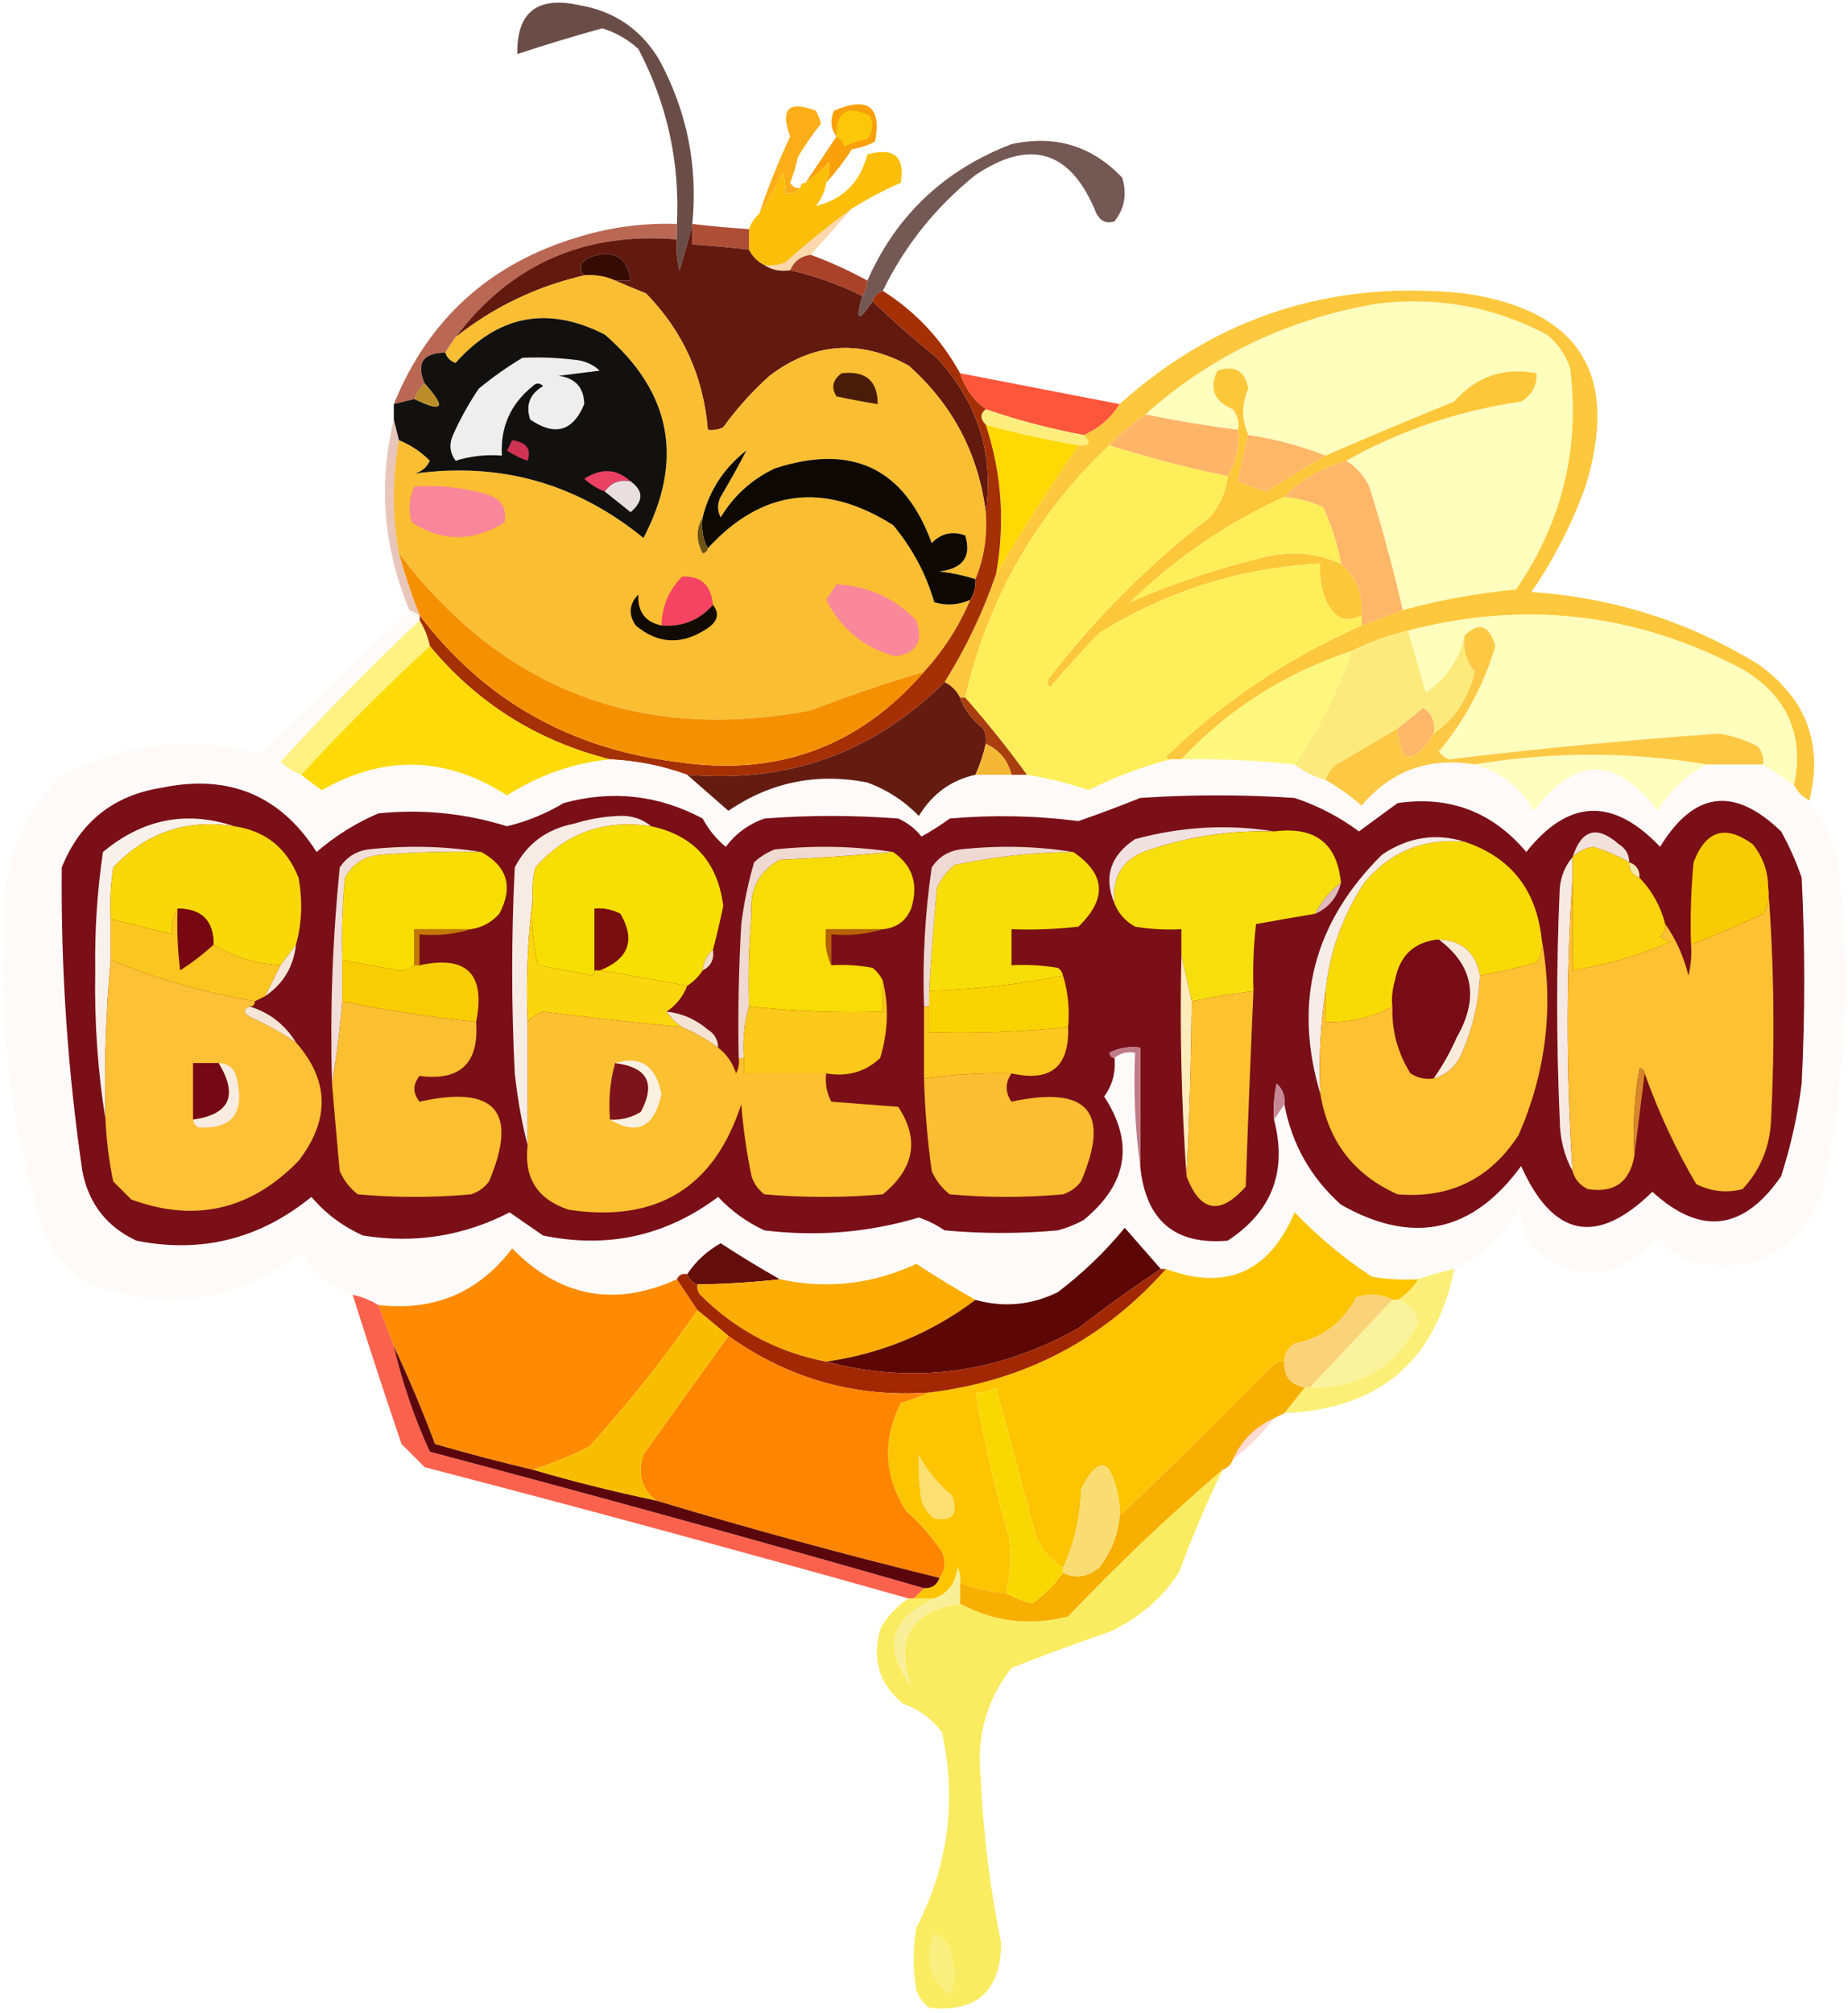 <svg width="359" height="391" viewBox="0 0 359 391" fill="none" xmlns="http://www.w3.org/2000/svg">
<path opacity="0.728" fill-rule="evenodd" clip-rule="evenodd" d="M134.5 43.5C133.806 46.421 132.973 49.421 132 52.5C131.505 50.527 131.338 48.527 131.5 46.5C131.5 45.5 131.5 44.5 131.5 43.5C132.091 31.456 129.591 20.123 124 9.5C121.976 7.654 119.643 6.321 117 5.5C111.442 7.032 105.942 8.699 100.5 10.5C100.35 2.385 104.35 -0.782 112.5 1C119.272 2.136 124.438 5.636 128 11.5C133.43 21.483 135.597 32.149 134.5 43.5Z" fill="#340B03"/>
<path opacity="0.68" fill-rule="evenodd" clip-rule="evenodd" d="M171.5 56.5C170.5 56.833 169.833 57.5 169.5 58.5C166.78 62.691 166.113 62.358 167.5 57.5C168.11 56.609 168.443 55.609 168.5 54.5C174.093 41.844 183.427 33.01 196.5 28C204.933 26.146 212.1 28.312 218 34.5C218.978 37.669 218.478 40.503 216.5 43C215.004 43.507 213.837 43.007 213 41.5C208.101 29.285 200.268 26.785 189.5 34C181.766 40.221 175.766 47.721 171.5 56.5Z" fill="#340B03"/>
<path fill-rule="evenodd" clip-rule="evenodd" d="M160.5 35.5C161.028 34.153 161.195 32.819 161 31.5C159.629 33.041 158.129 34.375 156.5 35.5C158.474 32.518 160.474 29.518 162.5 26.5C161.387 25.054 161.22 23.387 162 21.5C168.606 18.682 171.273 20.682 170 27.5C168.601 28.227 167.101 28.727 165.5 29C163.97 31.352 162.303 33.519 160.5 35.5Z" fill="#FAA00B"/>
<path fill-rule="evenodd" clip-rule="evenodd" d="M162.5 26.5C162.385 21.672 164.552 20.339 169 22.5C169.72 24.112 169.554 25.612 168.5 27C166.899 27.273 165.399 27.773 164 28.5C163.722 27.584 163.222 26.918 162.5 26.5Z" fill="#FBC809"/>
<path opacity="0.941" fill-rule="evenodd" clip-rule="evenodd" d="M155.5 36.5C154.791 37.404 153.791 37.737 152.5 37.5C152.657 36.127 152.49 34.793 152 33.5C150.74 36.359 149.24 39.026 147.5 41.5C149.204 36.419 151.204 31.419 153.5 26.5C151.5 21.166 153.167 19.5 158.5 21.5C158.931 22.293 159.265 23.127 159.5 24C157.858 26.07 156.358 28.237 155 30.5C154.654 32.218 154.154 33.885 153.5 35.5C153.957 36.298 154.624 36.631 155.5 36.5Z" fill="#FBA90B"/>
<path fill-rule="evenodd" clip-rule="evenodd" d="M165.5 40.5C161.06 43.763 156.727 47.263 152.5 51C151.207 51.49 149.873 51.657 148.5 51.5C147.167 50.833 146.167 49.833 145.5 48.5C145.5 47.167 145.5 45.833 145.5 44.5C145.932 43.29 146.599 42.29 147.5 41.5C149.24 39.026 150.74 36.359 152 33.5C152.49 34.793 152.657 36.127 152.5 37.5C153.791 37.737 154.791 37.404 155.5 36.5C155.5 35.833 155.833 35.5 156.5 35.5C158.129 34.375 159.629 33.041 161 31.5C161.195 32.819 161.028 34.153 160.5 35.5C160.249 37.17 159.582 38.67 158.5 40C163.745 38.756 167.078 35.423 168.5 30C173.662 28.576 175.829 30.41 175 35.5C171.692 36.946 168.526 38.613 165.5 40.5Z" fill="#FBBF0A"/>
<path opacity="0.678" fill-rule="evenodd" clip-rule="evenodd" d="M131.5 43.5C131.5 44.5 131.5 45.5 131.5 46.5C113.51 45.003 99.177 51.336 88.5 65.5C87.833 66.5 87.167 67.5 86.5 68.5C82.142 68.556 80.809 70.556 82.5 74.5C81.599 75.29 80.932 76.29 80.5 77.5C79.167 77.833 77.833 78.167 76.5 78.5C83.238 61.932 95.238 51.099 112.5 46C118.697 44.114 125.03 43.28 131.5 43.5Z" fill="#9A2104"/>
<path opacity="0.794" fill-rule="evenodd" clip-rule="evenodd" d="M134.5 43.5C138.154 43.942 141.821 44.276 145.5 44.5C145.5 45.833 145.5 47.167 145.5 48.5C141.846 48.058 138.179 47.724 134.5 47.5C134.5 46.167 134.5 44.833 134.5 43.5Z" fill="#9A2104"/>
<path opacity="0.337" fill-rule="evenodd" clip-rule="evenodd" d="M165.5 40.5C162.833 43.5 160.167 46.5 157.5 49.5C155.596 49.738 154.262 50.738 153.5 52.5C151.585 52.784 149.919 52.451 148.5 51.5C149.873 51.657 151.207 51.49 152.5 51C156.727 47.263 161.06 43.763 165.5 40.5Z" fill="#F78C0A"/>
<path fill-rule="evenodd" clip-rule="evenodd" d="M134.5 43.5C134.5 44.833 134.5 46.167 134.5 47.5C138.179 47.724 141.846 48.058 145.5 48.5C146.167 49.833 147.167 50.833 148.5 51.5C149.919 52.451 151.585 52.784 153.5 52.5C158.371 53.602 163.038 55.269 167.5 57.5C166.113 62.358 166.78 62.691 169.5 58.5C173.473 62.301 177.64 65.968 182 69.5C189.955 78.19 193.122 88.19 191.5 99.5C190.058 88.116 185.058 78.616 176.5 71C167.047 65.866 158.047 66.532 149.5 73C146.13 76.035 143.13 79.368 140.5 83C139.552 83.483 138.552 83.649 137.5 83.5C136.672 73.165 132.672 64.332 125.5 57C123.389 56.155 121.389 55.322 119.5 54.5C120.5 54.5 121.5 54.5 122.5 54.5C121.826 49.849 119.159 48.349 114.5 50C112.627 50.953 112.294 52.12 113.5 53.5C104.244 55.628 95.911 59.628 88.5 65.5C99.177 51.336 113.51 45.003 131.5 46.5C131.338 48.527 131.505 50.527 132 52.5C132.973 49.421 133.806 46.421 134.5 43.5Z" fill="#621A0F"/>
<path fill-rule="evenodd" clip-rule="evenodd" d="M119.5 54.5C117.621 53.659 115.621 53.325 113.5 53.5C112.294 52.12 112.627 50.953 114.5 50C119.159 48.349 121.826 49.849 122.5 54.5C121.5 54.5 120.5 54.5 119.5 54.5Z" fill="#360B03"/>
<path opacity="0.851" fill-rule="evenodd" clip-rule="evenodd" d="M157.5 49.5C161.29 50.895 164.957 52.562 168.5 54.5C168.443 55.609 168.11 56.609 167.5 57.5C163.038 55.269 158.371 53.602 153.5 52.5C154.262 50.738 155.596 49.738 157.5 49.5Z" fill="#9A2104"/>
<path fill-rule="evenodd" clip-rule="evenodd" d="M113.5 53.5C115.621 53.325 117.621 53.659 119.5 54.5C121.389 55.322 123.389 56.155 125.5 57C132.672 64.332 136.672 73.165 137.5 83.5C138.552 83.649 139.552 83.483 140.5 83C143.13 79.368 146.13 76.035 149.5 73C158.047 66.532 167.047 65.866 176.5 71C185.058 78.616 190.058 88.116 191.5 99.5C191.844 104.122 191.177 108.455 189.5 112.5C187.254 111.79 184.92 111.29 182.5 111C187.085 110.451 188.752 108.118 187.5 104C184.975 103.104 182.808 103.604 181 105.5C175.672 90.929 165.506 86.096 150.5 91C146.052 93.114 142.552 96.281 140 100.5C139.333 99.167 139.333 97.833 140 96.5C141.854 93.387 143.52 90.387 145 87.5C140.636 90.912 137.802 95.245 136.5 100.5C135.203 102.693 135.203 105.027 136.5 107.5C137.107 107.376 137.44 107.043 137.5 106.5C148.058 95.013 160.058 93.513 173.5 102C177.241 106.486 179.908 111.486 181.5 117C183.929 117.703 186.262 117.537 188.5 116.5C186.281 121.709 183.281 126.376 179.5 130.5C172.09 132.692 164.757 135.192 157.5 138C124.373 144.243 97.707 134.076 77.5 107.5C76.167 100.167 76.167 92.833 77.5 85.5C79.754 86.415 81.754 87.748 83.5 89.5C82.91 90.799 81.91 91.632 80.5 92C97.14 89.702 111.973 93.869 125 104.5C132.926 89.354 130.426 76.188 117.5 65C106.442 59.347 96.775 61.18 88.5 70.5C87.478 70.145 86.811 69.478 86.5 68.5C87.167 67.5 87.833 66.5 88.5 65.5C95.911 59.628 104.244 55.628 113.5 53.5Z" fill="#FABE33"/>
<path fill-rule="evenodd" clip-rule="evenodd" d="M77.5 85.5C77.167 84.167 76.833 82.833 76.5 81.5C76.5 80.5 76.5 79.5 76.5 78.5C77.833 78.167 79.167 77.833 80.5 77.5C86.086 80.241 86.753 79.241 82.5 74.5C80.809 70.556 82.142 68.556 86.5 68.5C86.811 69.478 87.478 70.145 88.5 70.5C96.775 61.18 106.442 59.347 117.5 65C130.426 76.188 132.926 89.354 125 104.5C111.973 93.869 97.14 89.702 80.5 92C81.91 91.632 82.91 90.799 83.5 89.5C81.754 87.748 79.754 86.415 77.5 85.5Z" fill="#12110F"/>
<path opacity="0.998" fill-rule="evenodd" clip-rule="evenodd" d="M351.5 155.5C350.167 154.833 349.167 153.833 348.5 152.5C350.524 142.707 347.19 135.207 338.5 130C317.834 119.068 296.167 116.568 273.5 122.5C269.605 123.462 265.939 124.796 262.5 126.5C249.662 130.744 238.662 137.744 229.5 147.5C228.833 147.5 228.167 147.5 227.5 147.5C227.062 147.565 226.728 147.399 226.5 147C237.644 136.259 250.31 127.759 264.5 121.5C267.167 120.5 269.833 119.5 272.5 118.5C279.701 116.527 287.034 115.194 294.5 114.5C303.443 101.504 306.943 87.17 305 71.5C304.117 68.898 302.617 66.731 300.5 65C290.149 59.568 279.149 57.568 267.5 59C250.327 61.922 235.327 69.089 222.5 80.5C219.94 82.273 217.607 84.273 215.5 86.5C201.292 99.901 191.958 116.235 187.5 135.5C187.167 135.5 186.833 135.5 186.5 135.5C185.833 134.167 184.833 133.167 183.5 132.5C187.656 125.856 190.989 118.856 193.5 111.5C198.581 103.005 203.914 94.672 209.5 86.5C211.698 86.591 212.031 85.925 210.5 84.5C213.427 83.243 215.761 81.243 217.5 78.5C236.452 61.462 258.785 54.296 284.5 57C306.877 60.237 314.71 72.737 308 94.5C305.376 101.788 301.876 108.622 297.5 115C313.351 116.062 328.018 120.729 341.5 129C350.879 135.646 354.212 144.479 351.5 155.5Z" fill="#FDC83D"/>
<path opacity="0.6" fill-rule="evenodd" clip-rule="evenodd" d="M272.5 118.5C270.649 110.431 268.482 102.431 266 94.5C264.941 92.341 263.441 90.674 261.5 89.5C272.041 83.597 283.374 79.764 295.5 78C297.607 76.736 298.607 74.903 298.5 72.5C292.077 71.298 286.743 73.131 282.5 78C274.102 81.409 265.769 84.909 257.5 88.5C252.765 86.644 247.765 85.31 242.5 84.5C241.174 81.519 241.174 78.519 242.5 75.5C241.857 72.025 239.857 70.859 236.5 72C234.83 75.451 235.83 77.951 239.5 79.5C240.429 80.689 240.762 82.022 240.5 83.5C234.461 82.716 228.461 81.716 222.5 80.5C235.327 69.089 250.327 61.922 267.5 59C279.149 57.568 290.149 59.568 300.5 65C302.617 66.731 304.117 68.898 305 71.5C306.943 87.17 303.443 101.504 294.5 114.5C287.034 115.194 279.701 116.527 272.5 118.5Z" fill="#FEFD92"/>
<path fill-rule="evenodd" clip-rule="evenodd" d="M101.5 69.5C105.182 69.335 108.848 69.501 112.5 70C114.044 70.29 115.377 70.956 116.5 72C113.833 72.333 111.167 72.667 108.5 73C111.761 73.426 113.428 75.259 113.5 78.5C111.307 83.787 107.807 84.787 103 81.5C102.08 78.692 102.913 76.525 105.5 75C104.833 74.333 104.167 74.333 103.5 75C99.178 78.477 97.178 82.977 97.5 88.5C94.421 88.26 91.421 88.593 88.5 89.5C87.369 87.926 87.203 86.259 88 84.5C89.399 81.371 91.065 78.371 93 75.5C95.736 73.248 98.569 71.248 101.5 69.5Z" fill="#EEEEEE"/>
<path opacity="0.896" fill-rule="evenodd" clip-rule="evenodd" d="M186.5 72.5C196.833 74.5 207.167 76.5 217.5 78.5C215.761 81.243 213.427 83.243 210.5 84.5C204.028 83.299 197.695 81.632 191.5 79.5C189.123 77.772 187.456 75.439 186.5 72.5Z" fill="#FE4325"/>
<path fill-rule="evenodd" clip-rule="evenodd" d="M163.5 72.5C168.186 71.984 170.519 73.984 170.5 78.5C167.834 78.067 165.168 77.567 162.5 77C161.419 75.289 161.752 73.789 163.5 72.5Z" fill="#471D0A"/>
<path fill-rule="evenodd" clip-rule="evenodd" d="M82.5 74.5C86.753 79.241 86.086 80.241 80.5 77.5C80.932 76.29 81.599 75.29 82.5 74.5Z" fill="#BB8D28"/>
<path fill-rule="evenodd" clip-rule="evenodd" d="M191.5 79.5C197.695 81.632 204.028 83.299 210.5 84.5C212.031 85.925 211.698 86.591 209.5 86.5C203.427 85.482 197.427 84.148 191.5 82.5C190.375 81.348 190.375 80.348 191.5 79.5Z" fill="#FEEE7D"/>
<path fill-rule="evenodd" clip-rule="evenodd" d="M222.5 80.5C228.461 81.716 234.461 82.716 240.5 83.5C240.785 86.829 240.118 89.829 238.5 92.5C230.728 90.909 223.061 88.909 215.5 86.5C217.607 84.273 219.94 82.273 222.5 80.5Z" fill="#FEB568"/>
<path fill-rule="evenodd" clip-rule="evenodd" d="M191.5 82.5C197.427 84.148 203.427 85.482 209.5 86.5C203.914 94.672 198.581 103.005 193.5 111.5C195.28 101.64 194.613 91.973 191.5 82.5Z" fill="#FED904"/>
<path fill-rule="evenodd" clip-rule="evenodd" d="M99.5 85.5C102.262 85.886 103.262 87.219 102.5 89.5C101.069 89.023 99.736 88.357 98.5 87.5C98.863 86.817 99.196 86.15 99.5 85.5Z" fill="#CF3354"/>
<path fill-rule="evenodd" clip-rule="evenodd" d="M189.5 112.5C189.567 113.959 189.234 115.292 188.5 116.5C186.262 117.537 183.929 117.703 181.5 117C179.908 111.486 177.241 106.486 173.5 102C160.058 93.513 148.058 95.013 137.5 106.5C136.539 104.735 136.205 102.735 136.5 100.5C137.802 95.245 140.636 90.912 145 87.5C143.52 90.387 141.854 93.387 140 96.5C139.333 97.833 139.333 99.167 140 100.5C142.552 96.281 146.052 93.114 150.5 91C165.506 86.096 175.672 90.929 181 105.5C182.808 103.604 184.975 103.104 187.5 104C188.752 108.118 187.085 110.451 182.5 111C184.92 111.29 187.254 111.79 189.5 112.5Z" fill="#0D0801"/>
<path fill-rule="evenodd" clip-rule="evenodd" d="M261.5 89.5C263.441 90.674 264.941 92.341 266 94.5C268.482 102.431 270.649 110.431 272.5 118.5C269.833 119.5 267.167 120.5 264.5 121.5C264.5 120.833 264.5 120.167 264.5 119.5C264.794 115.433 263.46 112.1 260.5 109.5C259.84 105.687 258.674 102.021 257 98.5C254.618 97.446 252.118 96.779 249.5 96.5C252.771 93.188 256.771 90.855 261.5 89.5Z" fill="#FEB668"/>
<path fill-rule="evenodd" clip-rule="evenodd" d="M122.5 93.5C120.302 93.12 118.635 93.787 117.5 95.5C116.027 94.928 114.693 94.095 113.5 93C116.813 90.859 119.813 91.026 122.5 93.5Z" fill="#E94164"/>
<path fill-rule="evenodd" clip-rule="evenodd" d="M122.5 93.5C125.038 95.322 125.038 97.322 122.5 99.5C120.79 98.113 119.123 96.779 117.5 95.5C118.635 93.787 120.302 93.12 122.5 93.5Z" fill="#E9DFE1"/>
<path fill-rule="evenodd" clip-rule="evenodd" d="M80.5 94.5C85.268 94.191 89.934 94.691 94.5 96C97.394 96.869 98.561 98.702 98 101.5C91.887 105.276 85.887 105.276 80 101.5C79.297 99.071 79.463 96.738 80.5 94.5Z" fill="#F9869A"/>
<path fill-rule="evenodd" clip-rule="evenodd" d="M242.5 84.5C241.756 87.36 241.089 90.36 240.5 93.5C242.341 94.23 244.175 94.897 246 95.5C249.814 93.016 253.647 90.682 257.5 88.5C265.769 84.909 274.102 81.409 282.5 78C286.743 73.131 292.077 71.298 298.5 72.5C298.607 74.903 297.607 76.736 295.5 78C283.374 79.764 272.041 83.597 261.5 89.5C256.771 90.855 252.771 93.188 249.5 96.5C238.389 101.567 228.389 108.4 219.5 117C228.112 113.213 237.112 110.213 246.5 108C251.39 107.034 256.057 107.534 260.5 109.5C263.46 112.1 264.794 115.433 264.5 119.5C261.788 120.987 259.621 120.321 258 117.5C256.748 114.986 256.248 112.32 256.5 109.5C241.049 110.26 226.716 114.76 213.5 123C210.216 126.405 207.05 129.905 204 133.5C203.333 132.833 203.333 132.167 204 131.5C213 119.833 223.333 109.5 235 100.5C236.993 98.182 238.159 95.516 238.5 92.5C240.118 89.829 240.785 86.829 240.5 83.5C240.762 82.022 240.429 80.689 239.5 79.5C235.83 77.951 234.83 75.451 236.5 72C239.857 70.859 241.857 72.025 242.5 75.5C241.174 78.519 241.174 81.519 242.5 84.5Z" fill="#FDC73A"/>
<path fill-rule="evenodd" clip-rule="evenodd" d="M242.5 84.5C247.765 85.31 252.765 86.644 257.5 88.5C253.647 90.682 249.814 93.016 246 95.5C244.175 94.897 242.341 94.23 240.5 93.5C241.089 90.36 241.756 87.36 242.5 84.5Z" fill="#FEB667"/>
<path fill-rule="evenodd" clip-rule="evenodd" d="M249.5 96.5C252.118 96.779 254.618 97.446 257 98.5C258.674 102.021 259.84 105.687 260.5 109.5C256.057 107.534 251.39 107.034 246.5 108C237.112 110.213 228.112 113.213 219.5 117C228.389 108.4 238.389 101.567 249.5 96.5Z" fill="#FEEE5A"/>
<path fill-rule="evenodd" clip-rule="evenodd" d="M171.5 56.5C177.854 60.522 182.854 65.855 186.5 72.5C187.456 75.439 189.123 77.772 191.5 79.5C190.375 80.348 190.375 81.348 191.5 82.5C194.613 91.973 195.28 101.64 193.5 111.5C190.989 118.856 187.656 125.856 183.5 132.5C169.773 146.191 153.106 152.191 133.5 150.5C128.68 148.751 123.68 147.751 118.5 147.5C104.37 143.943 92.703 136.61 83.5 125.5C83.108 123.716 82.441 122.05 81.5 120.5C81.5 120.167 81.5 119.833 81.5 119.5C93.977 135.917 110.644 145.417 131.5 148C150.865 150.938 166.865 145.105 179.5 130.5C183.281 126.376 186.281 121.709 188.5 116.5C189.234 115.292 189.567 113.959 189.5 112.5C191.177 108.455 191.844 104.122 191.5 99.5C193.122 88.19 189.955 78.19 182 69.5C177.64 65.968 173.473 62.301 169.5 58.5C169.833 57.5 170.5 56.833 171.5 56.5Z" fill="#A53005"/>
<path fill-rule="evenodd" clip-rule="evenodd" d="M136.5 100.5C136.205 102.735 136.539 104.735 137.5 106.5C137.44 107.043 137.107 107.376 136.5 107.5C135.203 105.027 135.203 102.693 136.5 100.5Z" fill="#6E5211"/>
<path opacity="0.276" fill-rule="evenodd" clip-rule="evenodd" d="M76.5 81.5C76.833 82.833 77.167 84.167 77.5 85.5C76.167 92.833 76.167 100.167 77.5 107.5C78.636 111.574 79.969 115.574 81.5 119.5C80.833 119.167 80.167 118.833 79.5 118.5C74.466 106.343 73.466 94.01 76.5 81.5Z" fill="#AA3506"/>
<path fill-rule="evenodd" clip-rule="evenodd" d="M77.5 107.5C97.707 134.076 124.373 144.243 157.5 138C164.757 135.192 172.09 132.692 179.5 130.5C166.865 145.105 150.865 150.938 131.5 148C110.644 145.417 93.977 135.917 81.5 119.5C79.969 115.574 78.636 111.574 77.5 107.5Z" fill="#F59100"/>
<path fill-rule="evenodd" clip-rule="evenodd" d="M215.5 86.5C223.061 88.909 230.728 90.909 238.5 92.5C238.159 95.516 236.993 98.182 235 100.5C223.333 109.5 213 119.833 204 131.5C203.333 132.167 203.333 132.833 204 133.5C207.05 129.905 210.216 126.405 213.5 123C226.716 114.76 241.049 110.26 256.5 109.5C256.248 112.32 256.748 114.986 258 117.5C259.621 120.321 261.788 120.987 264.5 119.5C264.5 120.167 264.5 120.833 264.5 121.5C250.31 127.759 237.644 136.259 226.5 147C226.728 147.399 227.062 147.565 227.5 147.5C222.055 148.876 216.722 150.876 211.5 153.5C207.565 152.183 203.565 151.183 199.5 150.5C195.74 145.317 191.74 140.317 187.5 135.5C191.958 116.235 201.292 99.901 215.5 86.5Z" fill="#FEEF5A"/>
<path fill-rule="evenodd" clip-rule="evenodd" d="M138.5 117.5C135.865 120.481 132.532 121.814 128.5 121.5C128.591 117.818 129.924 114.651 132.5 112C136.144 111.802 138.144 113.635 138.5 117.5Z" fill="#F44462"/>
<path fill-rule="evenodd" clip-rule="evenodd" d="M128.5 121.5C132.532 121.814 135.865 120.481 138.5 117.5C139.799 119.153 139.466 120.653 137.5 122C132.565 125.345 127.899 125.179 123.5 121.5C122.046 119.333 122.212 117.333 124 115.5C123.851 118.84 125.351 120.84 128.5 121.5Z" fill="#120B03"/>
<path fill-rule="evenodd" clip-rule="evenodd" d="M162.5 113.5C168.615 113.813 173.782 116.146 178 120.5C179.416 124.508 178.082 126.841 174 127.5C167.874 125.878 163.374 122.211 160.5 116.5C161.193 115.482 161.859 114.482 162.5 113.5Z" fill="#F9889A"/>
<path opacity="0.963" fill-rule="evenodd" clip-rule="evenodd" d="M79.5 118.5C80.166 118.833 80.833 119.167 81.5 119.5C81.5 119.833 81.5 120.167 81.5 120.5C72.172 129.302 63.172 138.469 54.5 148C55.693 149.095 57.026 149.928 58.5 150.5C59.765 151.479 61.098 152.479 62.5 153.5C74.69 146.577 86.69 146.911 98.5 154.5C104.75 150.53 111.416 148.197 118.5 147.5C123.68 147.751 128.68 148.751 133.5 150.5C136.122 152.782 138.788 155.115 141.5 157.5C149.682 151.915 158.682 150.081 168.5 152C172.345 153.42 175.678 155.587 178.5 158.5C181.118 154.191 184.785 151.524 189.5 150.5C191.833 150.5 194.167 150.5 196.5 150.5C197.5 150.5 198.5 150.5 199.5 150.5C203.565 151.183 207.565 152.183 211.5 153.5C216.722 150.876 222.055 148.876 227.5 147.5C228.167 147.5 228.833 147.5 229.5 147.5C236.862 147.365 244.196 147.698 251.5 148.5C253.25 149.87 255.25 150.87 257.5 151.5C259.98 152.912 262.313 154.578 264.5 156.5C270.261 149.689 277.594 147.023 286.5 148.5C291.483 149.922 295.317 152.922 298 157.5C305.955 146.847 313.955 146.847 322 157.5C324.406 153.592 327.572 150.592 331.5 148.5C335.167 148.5 338.833 148.5 342.5 148.5C344.463 149.82 346.463 151.154 348.5 152.5C349.167 153.833 350.167 154.833 351.5 155.5C354.111 159.061 355.944 163.061 357 167.5C359.586 189.019 358.586 210.352 354 231.5C349.326 243.254 340.826 247.754 328.5 245C325.898 244.117 323.731 242.617 322 240.5C313.785 249.054 305.451 249.388 297 241.5C296.178 239.212 295.511 236.878 295 234.5C292.287 240.047 288.12 244.047 282.5 246.5C280.106 247.015 277.772 247.681 275.5 248.5C272.482 248.665 269.482 248.498 266.5 248C261.062 244.398 256.062 240.232 251.5 235.5C246.554 247.141 238.22 250.808 226.5 246.5C226.167 246.5 225.833 246.5 225.5 246.5C223.164 243.824 220.831 241.158 218.5 238.5C214.675 243.158 210.342 247.324 205.5 251C200.331 253.525 194.998 254.025 189.5 252.5C185.631 250.311 181.797 247.978 178 245.5C169.499 249.47 160.666 250.47 151.5 248.5C147.631 246.311 143.797 243.978 140 241.5C137.348 242.985 135.182 244.985 133.5 247.5C132.508 247.328 131.842 247.662 131.5 248.5C119.424 253.96 108.757 251.96 99.5 242.5C93.009 251.073 84.342 254.74 73.5 253.5C71.95 252.559 70.284 251.893 68.5 251.5C64.315 249.991 60.982 247.324 58.5 243.5C45.548 253.025 31.548 254.859 16.5 249C12.35 246.224 9.516 242.391 8 237.5C2.228 218.932 -0.105 199.932 1 180.5C0.155 169.029 3.655 159.196 11.5 151C23.882 144.274 36.882 142.774 50.5 146.5C60.187 137.145 69.854 127.812 79.5 118.5Z" fill="#FDFAF9"/>
<path opacity="0.6" fill-rule="evenodd" clip-rule="evenodd" d="M348.5 152.5C346.463 151.154 344.463 149.82 342.5 148.5C342.67 147.178 342.337 146.011 341.5 145C339.134 143.767 336.634 142.934 334 142.5C316.468 143.727 298.968 145.394 281.5 147.5C280.692 147.192 280.025 146.692 279.5 146C284.588 139.878 288.255 133.045 290.5 125.5C289.261 121.364 287.261 120.698 284.5 123.5C283.545 128 281.045 131.667 277 134.5C275.827 130.469 274.66 126.469 273.5 122.5C296.167 116.568 317.834 119.068 338.5 130C347.19 135.207 350.524 142.707 348.5 152.5Z" fill="#FEFE92"/>
<path fill-rule="evenodd" clip-rule="evenodd" d="M81.5 120.5C82.441 122.05 83.108 123.716 83.5 125.5C74.833 133.5 66.5 141.833 58.5 150.5C57.027 149.928 55.693 149.095 54.5 148C63.172 138.469 72.172 129.302 81.5 120.5Z" fill="#FEF283"/>
<path fill-rule="evenodd" clip-rule="evenodd" d="M83.5 125.5C92.703 136.61 104.37 143.943 118.5 147.5C111.416 148.197 104.75 150.53 98.5 154.5C86.69 146.911 74.69 146.577 62.5 153.5C61.099 152.479 59.765 151.479 58.5 150.5C66.5 141.833 74.833 133.5 83.5 125.5Z" fill="#FEDB08"/>
<path fill-rule="evenodd" clip-rule="evenodd" d="M273.5 122.5C274.66 126.469 275.827 130.469 277 134.5C281.045 131.667 283.545 128 284.5 123.5C284.162 126.157 284.829 128.49 286.5 130.5C285.271 135.672 282.604 139.672 278.5 142.5C278.884 140.335 278.217 138.668 276.5 137.5C274.79 138.887 273.123 140.221 271.5 141.5C267.861 143.655 264.194 145.822 260.5 148C258.937 148.759 257.937 149.926 257.5 151.5C255.25 150.87 253.25 149.87 251.5 148.5C256.219 141.729 259.885 134.396 262.5 126.5C265.939 124.796 269.605 123.462 273.5 122.5Z" fill="#FCEB7C"/>
<path fill-rule="evenodd" clip-rule="evenodd" d="M262.5 126.5C259.885 134.396 256.219 141.729 251.5 148.5C244.196 147.698 236.862 147.365 229.5 147.5C238.662 137.744 249.662 130.744 262.5 126.5Z" fill="#FEF77E"/>
<path fill-rule="evenodd" clip-rule="evenodd" d="M183.5 132.5C184.833 133.167 185.833 134.167 186.5 135.5C187.373 137.886 188.873 139.886 191 141.5C191.483 142.448 191.649 143.448 191.5 144.5C191.029 146.579 190.363 148.579 189.5 150.5C184.785 151.524 181.118 154.191 178.5 158.5C175.678 155.587 172.345 153.42 168.5 152C158.682 150.081 149.682 151.915 141.5 157.5C138.788 155.115 136.122 152.782 133.5 150.5C153.106 152.191 169.773 146.191 183.5 132.5Z" fill="#641C11"/>
<path fill-rule="evenodd" clip-rule="evenodd" d="M278.5 142.5C274.42 148.808 272.087 148.475 271.5 141.5C273.123 140.221 274.79 138.887 276.5 137.5C278.217 138.668 278.884 140.335 278.5 142.5Z" fill="#FEB668"/>
<path opacity="0.999" fill-rule="evenodd" clip-rule="evenodd" d="M342.5 148.5C338.833 148.5 335.167 148.5 331.5 148.5C316.567 145.995 301.567 145.995 286.5 148.5C277.594 147.023 270.261 149.689 264.5 156.5C262.313 154.578 259.98 152.912 257.5 151.5C257.937 149.926 258.937 148.759 260.5 148C264.194 145.822 267.861 143.655 271.5 141.5C272.087 148.475 274.42 148.808 278.5 142.5C282.604 139.672 285.271 135.672 286.5 130.5C284.829 128.49 284.162 126.157 284.5 123.5C287.261 120.698 289.261 121.364 290.5 125.5C288.255 133.045 284.588 139.878 279.5 146C280.025 146.692 280.692 147.192 281.5 147.5C298.968 145.394 316.468 143.727 334 142.5C336.634 142.934 339.134 143.767 341.5 145C342.337 146.011 342.67 147.178 342.5 148.5Z" fill="#FDC945"/>
<path fill-rule="evenodd" clip-rule="evenodd" d="M186.5 135.5C186.833 135.5 187.167 135.5 187.5 135.5C191.74 140.317 195.74 145.317 199.5 150.5C198.5 150.5 197.5 150.5 196.5 150.5C195.753 147.638 194.086 145.638 191.5 144.5C191.649 143.448 191.483 142.448 191 141.5C188.873 139.886 187.373 137.886 186.5 135.5Z" fill="#AA3E0E"/>
<path fill-rule="evenodd" clip-rule="evenodd" d="M191.5 144.5C194.086 145.638 195.753 147.638 196.5 150.5C194.167 150.5 191.833 150.5 189.5 150.5C190.363 148.579 191.029 146.579 191.5 144.5Z" fill="#F5B835"/>
<path opacity="0.6" fill-rule="evenodd" clip-rule="evenodd" d="M331.5 148.5C327.572 150.592 324.406 153.592 322 157.5C313.955 146.847 305.955 146.847 298 157.5C295.317 152.922 291.483 149.922 286.5 148.5C301.567 145.995 316.567 145.995 331.5 148.5Z" fill="#FEFD93"/>
<path fill-rule="evenodd" clip-rule="evenodd" d="M249.5 214.5C249.688 212.897 249.188 211.563 248 210.5C247.503 212.81 247.337 215.143 247.5 217.5C250.104 227.527 247.104 235.36 238.5 241C228.205 241.887 222.539 237.054 221.5 226.5C221.5 218.833 221.5 211.167 221.5 203.5C219.396 203.201 217.396 203.534 215.5 204.5C215.624 205.107 215.957 205.44 216.5 205.5C216.78 208.272 216.113 210.772 214.5 213C220.378 222.003 219.045 230.003 210.5 237C208.913 237.862 207.246 238.529 205.5 239C198.167 239.667 190.833 239.667 183.5 239C181.933 237.924 180.266 237.091 178.5 236.5C168.725 239.416 158.725 240.249 148.5 239C145.081 237.414 142.081 235.248 139.5 232.5C129.387 240.09 118.053 242.59 105.5 240C103.333 238.5 101.167 237 99 235.5C90.053 240.117 80.553 241.617 70.5 240C66.553 238.206 63.219 235.706 60.5 232.5C50.45 240.679 39.117 243.513 26.5 241C20.73 238.305 17.23 233.805 16 227.5C13.142 207.923 11.809 188.256 12 168.5C15.56 159.636 22.06 154.47 31.5 153C44.487 150.335 54.487 154.501 61.5 165.5C65.122 162.375 69.122 159.875 73.5 158C81.996 157.128 90.329 157.961 98.5 160.5C102.389 159.556 106.056 158.056 109.5 156C118.902 153.422 127.902 154.422 136.5 159C137.646 161.144 139.146 162.977 141 164.5C142.919 161.92 145.419 160.087 148.5 159C157.167 158.333 165.833 158.333 174.5 159C176.306 159.81 177.806 160.976 179 162.5C180.901 161.464 182.735 160.298 184.5 159C192.855 158.259 201.189 158.425 209.5 159.5C213.483 158.115 217.483 156.615 221.5 155C231.5 154.333 241.5 154.333 251.5 155C256.044 156.521 260.211 158.688 264 161.5C266.489 159.681 268.989 157.848 271.5 156C281.615 154.537 289.948 157.704 296.5 165.5C304.697 155.181 313.363 154.847 322.5 164.5C329.068 153.7 336.902 152.7 346 161.5C347.608 164.382 348.941 167.382 350 170.5C350.667 183.833 350.667 197.167 350 210.5C349.22 216.633 347.887 222.633 346 228.5C338.696 239.069 330.363 240.069 321 231.5C310.218 242.063 301.718 240.396 295.5 226.5C286.082 239.425 274.416 241.925 260.5 234C254.624 228.748 250.957 222.248 249.5 214.5Z" fill="#7A0F17"/>
<path fill-rule="evenodd" clip-rule="evenodd" d="M45.5 160.5C36.238 159.051 28.404 161.718 22 168.5C21.502 171.817 21.335 175.15 21.5 178.5C21.5 181.167 21.5 183.833 21.5 186.5C20.548 196.782 20.214 207.115 20.5 217.5C18.982 208.048 18.315 198.381 18.5 188.5C18.384 180.759 18.884 173.093 20 165.5C27.733 159.069 36.233 157.403 45.5 160.5Z" fill="#F8F0EB"/>
<path fill-rule="evenodd" clip-rule="evenodd" d="M126.5 160.5C117.498 159.111 109.998 161.777 104 168.5C103.505 170.473 103.338 172.473 103.5 174.5C102.508 182.316 102.174 190.316 102.5 198.5C102.5 206.5 102.5 214.5 102.5 222.5C101.356 218.028 100.523 213.362 100 208.5C99.333 195.167 99.333 181.833 100 168.5C102.375 163.877 106.209 161.043 111.5 160C114.269 159.137 117.102 158.637 120 158.5C122.544 158.336 124.71 159.003 126.5 160.5Z" fill="#F7EBE5"/>
<path fill-rule="evenodd" clip-rule="evenodd" d="M126.5 160.5C134.756 162.262 139.422 167.429 140.5 176C139.907 178.87 139.241 181.703 138.5 184.5C137.326 185.514 136.66 186.847 136.5 188.5C135.728 189.694 134.728 190.694 133.5 191.5C127.844 190.427 122.177 189.427 116.5 188.5C122.132 186.257 123.466 182.59 120.5 177.5C118.929 176.691 117.262 176.357 115.5 176.5C115.5 180.5 115.5 184.5 115.5 188.5C115.565 188.938 115.399 189.272 115 189.5C111.534 188.798 108.034 188.131 104.5 187.5C103.508 183.217 103.174 178.884 103.5 174.5C103.338 172.473 103.505 170.473 104 168.5C109.998 161.777 117.498 159.111 126.5 160.5Z" fill="#F7DF03"/>
<path fill-rule="evenodd" clip-rule="evenodd" d="M247.5 161.5C239.293 161.257 231.293 162.423 223.5 165C218.293 166.581 215.959 170.081 216.5 175.5C214.348 170.359 215.682 166.192 220.5 163C229.552 160.555 238.552 160.055 247.5 161.5Z" fill="#F1E1E1"/>
<path fill-rule="evenodd" clip-rule="evenodd" d="M247.5 161.5C255.45 160.473 259.783 163.806 260.5 171.5C258.367 173.091 256.701 175.091 255.5 177.5C251.663 178.134 247.83 178.801 244 179.5C243.501 183.821 243.334 188.154 243.5 192.5C239.358 193.04 235.358 193.706 231.5 194.5C230.833 191.5 230.167 188.5 229.5 185.5C229.5 183.833 229.5 182.167 229.5 180.5C226.482 180.665 223.482 180.498 220.5 180C218.616 178.951 217.282 177.451 216.5 175.5C215.959 170.081 218.293 166.581 223.5 165C231.293 162.423 239.293 161.257 247.5 161.5Z" fill="#F7DF0E"/>
<path fill-rule="evenodd" clip-rule="evenodd" d="M316.5 167.5C314.33 166.251 311.996 165.251 309.5 164.5C307.927 164.752 306.594 165.418 305.5 166.5C307.232 161.089 310.232 160.256 314.5 164C315.823 164.816 316.489 165.983 316.5 167.5Z" fill="#F2E1DA"/>
<path fill-rule="evenodd" clip-rule="evenodd" d="M173.5 165.5C166.191 166.184 158.858 166.684 151.5 167C147.455 169.253 145.622 172.753 146 177.5C145.501 183.491 145.334 189.491 145.5 195.5C144.586 198.728 144.253 202.061 144.5 205.5C144.167 205.5 143.833 205.5 143.5 205.5C143.334 196.827 143.5 188.16 144 179.5C144.515 175.423 145.349 171.423 146.5 167.5C147.665 166.416 148.998 165.583 150.5 165C158.345 164.178 166.011 164.344 173.5 165.5Z" fill="#EFD9D1"/>
<path fill-rule="evenodd" clip-rule="evenodd" d="M208.5 165.5C214.785 169.762 215.119 174.595 209.5 180C205.179 180.499 200.846 180.666 196.5 180.5C196.5 182.833 196.5 185.167 196.5 187.5C199.518 187.335 202.518 187.502 205.5 188C206.056 188.383 206.389 188.883 206.5 189.5C198.15 191.198 189.483 192.198 180.5 192.5C180.889 185.83 181.389 179.164 182 172.5C182.785 170.714 183.951 169.214 185.5 168C193.08 166.399 200.747 165.565 208.5 165.5Z" fill="#F7DE08"/>
<path fill-rule="evenodd" clip-rule="evenodd" d="M343.5 172.5C343.785 174.288 343.452 175.955 342.5 177.5C337.886 179.702 333.22 181.702 328.5 183.5C328.334 178.156 328.501 172.823 329 167.5C331.365 161.285 335.198 160.119 340.5 164C342.497 166.492 343.497 169.325 343.5 172.5Z" fill="#F8CC04"/>
<path fill-rule="evenodd" clip-rule="evenodd" d="M284.5 163.5C293.488 166.507 298.488 172.84 299.5 182.5C299.714 184.144 299.38 185.644 298.5 187C294.855 187.995 291.188 188.828 287.5 189.5C286.684 185.016 284.017 182.682 279.5 182.5C274.737 182.963 271.903 185.63 271 190.5C270.506 192.134 270.34 193.801 270.5 195.5C266.558 197.664 262.225 198.664 257.5 198.5C257.5 196.5 257.5 194.5 257.5 192.5C258.303 184.927 260.803 177.927 265 171.5C270.076 165.418 276.576 162.751 284.5 163.5Z" fill="#F8DA06"/>
<path fill-rule="evenodd" clip-rule="evenodd" d="M316.5 167.5C317.906 167.973 318.573 168.973 318.5 170.5C317.094 170.027 316.427 169.027 316.5 167.5Z" fill="#F6E7AD"/>
<path fill-rule="evenodd" clip-rule="evenodd" d="M45.5 160.5C51.546 161.37 55.713 164.703 58 170.5C58.814 175.02 58.647 179.354 57.5 183.5C56.5 184.833 55.5 186.167 54.5 187.5C49.736 187.231 45.403 185.898 41.5 183.5C41.5 178.833 39.167 176.5 34.5 176.5C33.549 177.919 33.215 179.585 33.5 181.5C29.5 180.5 25.5 179.5 21.5 178.5C21.335 175.15 21.502 171.817 22 168.5C28.405 161.718 36.238 159.051 45.5 160.5Z" fill="#F9D80A"/>
<path fill-rule="evenodd" clip-rule="evenodd" d="M93.5 165.5C98.582 168.295 99.749 172.295 97 177.5C95.512 179.16 93.679 180.16 91.5 180.5C87.833 180.5 84.167 180.5 80.5 180.5C80.5 182.833 80.5 185.167 80.5 187.5C79.726 188.147 78.726 188.48 77.5 188.5C73.82 187.831 70.154 187.164 66.5 186.5C66.334 181.156 66.501 175.823 67 170.5C68.589 167.617 71.089 166.117 74.5 166C80.825 165.5 87.158 165.334 93.5 165.5Z" fill="#F8DD03"/>
<path fill-rule="evenodd" clip-rule="evenodd" d="M305.5 166.5C305.5 167.833 305.5 169.167 305.5 170.5C304.225 189.349 304.225 208.349 305.5 227.5C303.86 224.512 303.026 221.179 303 217.5C302.333 202.5 302.333 187.5 303 172.5C303.24 170.148 304.073 168.148 305.5 166.5Z" fill="#F6E9E3"/>
<path fill-rule="evenodd" clip-rule="evenodd" d="M284.5 163.5C276.576 162.751 270.076 165.418 265 171.5C260.803 177.927 258.303 184.927 257.5 192.5C256.509 198.979 256.176 205.646 256.5 212.5C251.165 194.674 255.165 179.174 268.5 166C273.583 162.599 278.916 161.765 284.5 163.5Z" fill="#F6ECE8"/>
<path fill-rule="evenodd" clip-rule="evenodd" d="M260.5 171.5C259.753 174.362 258.086 176.362 255.5 177.5C256.701 175.091 258.367 173.091 260.5 171.5Z" fill="#DFBBB9"/>
<path fill-rule="evenodd" clip-rule="evenodd" d="M316.5 167.5C316.427 169.027 317.094 170.027 318.5 170.5C320.924 173.008 322.59 176.008 323.5 179.5C323.586 180.496 323.252 181.329 322.5 182C323.167 182.333 323.833 182.667 324.5 183C318.378 185.613 312.045 187.447 305.5 188.5C305.5 182.5 305.5 176.5 305.5 170.5C305.5 169.167 305.5 167.833 305.5 166.5C306.594 165.418 307.927 164.752 309.5 164.5C311.996 165.251 314.33 166.251 316.5 167.5Z" fill="#FAD40C"/>
<path fill-rule="evenodd" clip-rule="evenodd" d="M34.5 176.5C39.166 176.5 41.5 178.833 41.5 183.5C39.494 185.334 37.328 187.001 35 188.5C34.501 184.514 34.334 180.514 34.5 176.5Z" fill="#770811"/>
<path fill-rule="evenodd" clip-rule="evenodd" d="M116.5 188.5C116.167 188.5 115.833 188.5 115.5 188.5C115.5 184.5 115.5 180.5 115.5 176.5C117.262 176.357 118.929 176.691 120.5 177.5C123.466 182.59 122.132 186.257 116.5 188.5Z" fill="#790D10"/>
<path fill-rule="evenodd" clip-rule="evenodd" d="M91.5 180.5C88.375 181.479 85.042 181.813 81.5 181.5C81.5 183.5 81.5 185.5 81.5 187.5C81.167 187.5 80.833 187.5 80.5 187.5C80.5 185.167 80.5 182.833 80.5 180.5C84.167 180.5 87.833 180.5 91.5 180.5Z" fill="#C37803"/>
<path fill-rule="evenodd" clip-rule="evenodd" d="M173.5 165.5C177.314 168.152 178.481 171.819 177 176.5C175.982 178.928 174.148 180.262 171.5 180.5C167.833 180.5 164.167 180.5 160.5 180.5C160.198 183.059 160.532 185.393 161.5 187.5C164.187 187.336 166.854 187.503 169.5 188C170.381 188.708 171.047 189.542 171.5 190.5C171.5 192.5 171.5 194.5 171.5 196.5C162.779 196.775 154.113 196.442 145.5 195.5C145.334 189.491 145.501 183.491 146 177.5C145.622 172.753 147.455 169.253 151.5 167C158.858 166.684 166.191 166.184 173.5 165.5Z" fill="#F7DC06"/>
<path fill-rule="evenodd" clip-rule="evenodd" d="M171.5 180.5C168.375 181.479 165.042 181.813 161.5 181.5C161.5 183.5 161.5 185.5 161.5 187.5C160.532 185.393 160.198 183.059 160.5 180.5C164.167 180.5 167.833 180.5 171.5 180.5Z" fill="#B66304"/>
<path fill-rule="evenodd" clip-rule="evenodd" d="M93.5 165.5C87.158 165.334 80.825 165.5 74.5 166C71.089 166.117 68.589 167.617 67 170.5C66.501 175.823 66.334 181.156 66.5 186.5C66.5 189.167 66.5 191.833 66.5 194.5C66.048 199.998 65.381 205.331 64.5 210.5C64.091 196.449 64.591 182.449 66 168.5C67.319 166.513 69.153 165.346 71.5 165C79.012 164.178 86.345 164.345 93.5 165.5Z" fill="#F1DED8"/>
<path fill-rule="evenodd" clip-rule="evenodd" d="M208.5 165.5C200.747 165.565 193.08 166.399 185.5 168C183.951 169.214 182.785 170.714 182 172.5C181.389 179.164 180.889 185.83 180.5 192.5C180.5 193.5 180.5 194.5 180.5 195.5C180.167 195.5 179.833 195.5 179.5 195.5C179.193 186.448 179.693 177.448 181 168.5C182.319 166.513 184.152 165.346 186.5 165C194.012 164.178 201.345 164.345 208.5 165.5Z" fill="#EFDAD3"/>
<path fill-rule="evenodd" clip-rule="evenodd" d="M279.5 182.5C286.204 187.521 287.371 193.854 283 201.5C281.741 204.356 280.241 207.023 278.5 209.5C276.856 209.714 275.356 209.38 274 208.5C271.505 204.515 270.338 200.182 270.5 195.5C270.34 193.801 270.506 192.134 271 190.5C271.903 185.63 274.737 182.963 279.5 182.5Z" fill="#780B15"/>
<path fill-rule="evenodd" clip-rule="evenodd" d="M34.5 176.5C34.334 180.514 34.501 184.514 35 188.5C37.328 187.001 39.495 185.334 41.5 183.5C45.403 185.898 49.736 187.231 54.5 187.5C53.5 189.5 52.5 191.5 51.5 193.5C50.833 193.833 50.167 194.167 49.5 194.5C39.863 192.843 30.53 190.176 21.5 186.5C21.5 183.833 21.5 181.167 21.5 178.5C25.5 179.5 29.5 180.5 33.5 181.5C33.215 179.585 33.549 177.919 34.5 176.5Z" fill="#FBC61F"/>
<path fill-rule="evenodd" clip-rule="evenodd" d="M305.5 170.5C305.5 176.5 305.5 182.5 305.5 188.5C312.045 187.447 318.378 185.613 324.5 183C323.833 182.667 323.167 182.333 322.5 182C323.252 181.329 323.586 180.496 323.5 179.5C325.592 182.473 327.092 185.807 328 189.5C328.495 187.527 328.662 185.527 328.5 183.5C333.22 181.702 337.886 179.702 342.5 177.5C343.452 175.955 343.785 174.288 343.5 172.5C344.661 187.661 344.828 202.994 344 218.5C343.588 223.352 341.754 227.519 338.5 231C335.366 231.79 332.366 231.457 329.5 230C325.495 223.153 322.161 215.986 319.5 208.5C319.44 207.957 319.107 207.624 318.5 207.5C317.505 213.128 317.171 218.794 317.5 224.5C316.627 229.604 313.627 231.77 308.5 231C306.944 230.28 305.944 229.113 305.5 227.5C304.225 208.349 304.225 189.349 305.5 170.5Z" fill="#FDC133"/>
<path fill-rule="evenodd" clip-rule="evenodd" d="M57.5 183.5C57.023 187.793 55.023 191.127 51.5 193.5C52.5 191.5 53.5 189.5 54.5 187.5C55.5 186.167 56.5 184.833 57.5 183.5Z" fill="#F5E7D8"/>
<path fill-rule="evenodd" clip-rule="evenodd" d="M66.5 186.5C70.154 187.164 73.82 187.831 77.5 188.5C78.726 188.48 79.726 188.147 80.5 187.5C80.833 187.5 81.167 187.5 81.5 187.5C90.689 185.514 94.356 189.181 92.5 198.5C83.763 197.599 75.097 196.266 66.5 194.5C66.5 191.833 66.5 189.167 66.5 186.5Z" fill="#F9CD03"/>
<path fill-rule="evenodd" clip-rule="evenodd" d="M138.5 184.5C138.771 186.38 138.104 187.713 136.5 188.5C136.66 186.847 137.326 185.514 138.5 184.5Z" fill="#F0DDC7"/>
<path fill-rule="evenodd" clip-rule="evenodd" d="M103.5 174.5C103.174 178.884 103.508 183.217 104.5 187.5C108.034 188.131 111.534 188.798 115 189.5C115.399 189.272 115.565 188.938 115.5 188.5C115.833 188.5 116.167 188.5 116.5 188.5C122.177 189.427 127.844 190.427 133.5 191.5C132.7 193.573 131.367 195.24 129.5 196.5C130.306 197.728 131.306 198.728 132.5 199.5C123.491 198.666 114.491 197.666 105.5 196.5C104.261 196.942 103.261 197.609 102.5 198.5C102.174 190.316 102.508 182.316 103.5 174.5Z" fill="#FAD60F"/>
<path fill-rule="evenodd" clip-rule="evenodd" d="M21.5 186.5C30.53 190.176 39.863 192.843 49.5 194.5C49.5 195.167 49.167 195.5 48.5 195.5C47.227 196.077 47.227 196.743 48.5 197.5C51.689 198.925 54.689 200.592 57.5 202.5C63.977 209.848 64.144 217.515 58 225.5C48.717 235.045 37.883 237.545 25.5 233C24.334 231.833 23.167 230.667 22 229.5C21.172 225.534 20.672 221.534 20.5 217.5C20.215 207.115 20.548 196.782 21.5 186.5Z" fill="#FDC137"/>
<path fill-rule="evenodd" clip-rule="evenodd" d="M206.5 189.5C207.479 192.625 207.813 195.958 207.5 199.5C198.553 200.444 189.553 200.778 180.5 200.5C180.5 198.833 180.5 197.167 180.5 195.5C180.5 194.5 180.5 193.5 180.5 192.5C189.483 192.198 198.15 191.198 206.5 189.5Z" fill="#F9D400"/>
<path fill-rule="evenodd" clip-rule="evenodd" d="M48.5 195.5C52.379 196.714 55.379 199.047 57.5 202.5C54.688 200.592 51.688 198.925 48.5 197.5C47.227 196.743 47.227 196.077 48.5 195.5Z" fill="#F5E5D6"/>
<path fill-rule="evenodd" clip-rule="evenodd" d="M129.5 196.5C132.516 196.841 135.182 198.007 137.5 200C138.823 200.816 139.489 201.983 139.5 203.5C137.302 201.902 134.969 200.569 132.5 199.5C131.306 198.728 130.306 197.728 129.5 196.5Z" fill="#F4E3D3"/>
<path fill-rule="evenodd" clip-rule="evenodd" d="M299.5 182.5C301.875 195.503 300.375 208.17 295 220.5C289.462 229.019 281.628 232.852 271.5 232C263.016 228.205 258.016 221.705 256.5 212.5C256.176 205.646 256.509 198.979 257.5 192.5C257.5 194.5 257.5 196.5 257.5 198.5C262.225 198.664 266.558 197.664 270.5 195.5C270.338 200.182 271.505 204.515 274 208.5C275.356 209.38 276.856 209.714 278.5 209.5C281.091 208.746 282.924 207.079 284 204.5C286.103 199.698 287.269 194.698 287.5 189.5C291.188 188.828 294.855 187.995 298.5 187C299.38 185.644 299.714 184.144 299.5 182.5Z" fill="#FDC133"/>
<path fill-rule="evenodd" clip-rule="evenodd" d="M66.5 194.5C75.097 196.266 83.763 197.599 92.5 198.5C93.081 206.53 89.414 210.03 81.5 209C80.167 210.667 80.167 212.333 81.5 214C96.236 210.722 100.736 215.889 95 229.5C94.097 230.701 92.931 231.535 91.5 232C84.167 232.667 76.833 232.667 69.5 232C67.951 230.786 66.784 229.286 66 227.5C65.469 221.829 64.969 216.162 64.5 210.5C65.381 205.331 66.047 199.998 66.5 194.5Z" fill="#FBBF32"/>
<path fill-rule="evenodd" clip-rule="evenodd" d="M171.5 190.5C172.69 195.378 172.523 200.378 171 205.5C168.103 208.231 164.603 209.231 160.5 208.5C155.167 208.5 149.833 208.5 144.5 208.5C144.5 207.5 144.5 206.5 144.5 205.5C144.253 202.061 144.586 198.728 145.5 195.5C154.113 196.442 162.779 196.775 171.5 196.5C171.5 194.5 171.5 192.5 171.5 190.5Z" fill="#FBC91A"/>
<path fill-rule="evenodd" clip-rule="evenodd" d="M179.5 195.5C179.833 195.5 180.167 195.5 180.5 195.5C180.5 197.167 180.5 198.833 180.5 200.5C189.553 200.778 198.553 200.444 207.5 199.5C207.766 207.23 204.099 210.23 196.5 208.5C190.797 208.375 185.13 208.708 179.5 209.5C179.5 204.833 179.5 200.167 179.5 195.5Z" fill="#FCC71E"/>
<path fill-rule="evenodd" clip-rule="evenodd" d="M229.5 185.5C230.167 188.5 230.833 191.5 231.5 194.5C231.42 205.843 231.087 217.176 230.5 228.5C229.504 214.343 229.171 200.01 229.5 185.5Z" fill="#FDECBC"/>
<path fill-rule="evenodd" clip-rule="evenodd" d="M42.5 206.5C46.319 212.82 44.652 216.487 37.5 217.5C37.5 213.833 37.5 210.167 37.5 206.5C39.167 206.5 40.833 206.5 42.5 206.5Z" fill="#760715"/>
<path fill-rule="evenodd" clip-rule="evenodd" d="M279.5 182.5C284.017 182.682 286.684 185.016 287.5 189.5C287.269 194.698 286.103 199.698 284 204.5C282.924 207.079 281.091 208.746 278.5 209.5C280.241 207.023 281.741 204.356 283 201.5C287.371 193.854 286.204 187.521 279.5 182.5Z" fill="#F8EBDC"/>
<path fill-rule="evenodd" clip-rule="evenodd" d="M132.5 199.5C134.969 200.569 137.302 201.902 139.5 203.5C141.136 204.749 142.303 206.416 143 208.5C143.483 207.552 143.649 206.552 143.5 205.5C143.833 205.5 144.167 205.5 144.5 205.5C144.5 206.5 144.5 207.5 144.5 208.5C149.833 208.5 155.167 208.5 160.5 208.5C160.261 210.467 160.594 212.301 161.5 214C165.833 214.333 170.167 214.667 174.5 215C178.649 221.311 177.649 226.978 171.5 232C163.833 232.667 156.167 232.667 148.5 232C147.299 231.097 146.465 229.931 146 228.5C145.042 223.877 144.375 219.21 144 214.5C138.75 230.713 127.584 237.547 110.5 235C104.422 233.01 101.755 228.843 102.5 222.5C102.5 214.5 102.5 206.5 102.5 198.5C103.261 197.609 104.261 196.942 105.5 196.5C114.491 197.666 123.491 198.666 132.5 199.5Z" fill="#FCC031"/>
<path fill-rule="evenodd" clip-rule="evenodd" d="M119.5 206.5C125.802 207.271 127.468 210.437 124.5 216C122.655 217.128 120.655 217.628 118.5 217.5C118.185 213.629 118.518 209.962 119.5 206.5Z" fill="#7C131D"/>
<path fill-rule="evenodd" clip-rule="evenodd" d="M119.5 206.5C124.405 205.005 127.405 207.005 128.5 212.5C127.135 218.957 123.801 220.624 118.5 217.5C120.655 217.628 122.655 217.128 124.5 216C127.468 210.437 125.802 207.271 119.5 206.5Z" fill="#FBF1E3"/>
<path fill-rule="evenodd" clip-rule="evenodd" d="M243.5 192.5C242.938 205.16 242.438 217.827 242 230.5C237.008 236.125 233.175 235.458 230.5 228.5C231.087 217.176 231.42 205.843 231.5 194.5C235.358 193.706 239.358 193.04 243.5 192.5Z" fill="#FCC230"/>
<path fill-rule="evenodd" clip-rule="evenodd" d="M196.5 208.5C195.248 210.339 195.248 212.172 196.5 214C211.321 210.802 215.821 215.969 210 229.5C209.097 230.701 207.931 231.535 206.5 232C199.167 232.667 191.833 232.667 184.5 232C182.951 230.786 181.785 229.286 181 227.5C180.169 221.523 179.669 215.523 179.5 209.5C185.13 208.708 190.797 208.375 196.5 208.5Z" fill="#FBBD32"/>
<path fill-rule="evenodd" clip-rule="evenodd" d="M42.5 206.5C44.411 206.574 45.578 207.574 46 209.5C47.584 216.235 45.084 219.401 38.5 219C37.944 218.617 37.611 218.117 37.5 217.5C44.652 216.487 46.319 212.82 42.5 206.5Z" fill="#F8EBE0"/>
<path fill-rule="evenodd" clip-rule="evenodd" d="M249.5 214.5C248.833 215.5 248.167 216.5 247.5 217.5C247.337 215.143 247.503 212.81 248 210.5C249.188 211.563 249.688 212.897 249.5 214.5Z" fill="#C58894"/>
<path fill-rule="evenodd" clip-rule="evenodd" d="M319.5 208.5C318.833 213.833 318.167 219.167 317.5 224.5C317.171 218.794 317.505 213.128 318.5 207.5C319.107 207.624 319.44 207.957 319.5 208.5Z" fill="#D7862B"/>
<path fill-rule="evenodd" clip-rule="evenodd" d="M221.5 226.5C220.508 219.352 220.175 212.019 220.5 204.5C218.901 204.232 217.568 204.566 216.5 205.5C215.957 205.44 215.624 205.107 215.5 204.5C217.396 203.534 219.396 203.201 221.5 203.5C221.5 211.167 221.5 218.833 221.5 226.5Z" fill="#BF7B88"/>
<path fill-rule="evenodd" clip-rule="evenodd" d="M275.5 248.5C274.473 250.194 273.139 251.527 271.5 252.5C271.167 252.5 270.833 252.5 270.5 252.5C268.372 251.371 266.039 251.204 263.5 252C260.918 256.918 256.918 259.918 251.5 261C250.177 261.816 249.511 262.983 249.5 264.5C248.761 264.369 248.094 264.536 247.5 265C237.632 275.036 227.632 284.869 217.5 294.5C217.6 291.333 216.933 288.333 215.5 285.5C214.609 284.41 213.609 284.41 212.5 285.5C211.416 286.665 210.583 287.998 210 289.5C209.885 294.777 208.719 299.777 206.5 304.5C203.769 302.929 201.935 300.595 201 297.5C198.499 288.161 195.999 278.827 193.5 269.5C192.264 270.246 190.93 270.579 189.5 270.5C191.145 279.939 193.312 289.272 196 298.5C196.45 302.188 196.283 305.854 195.5 309.5C192.402 309.244 189.402 308.578 186.5 307.5C186.649 306.448 186.483 305.448 186 304.5C185.668 307.543 184.168 309.543 181.5 310.5C180.167 310.5 178.833 310.5 177.5 310.5C178.167 309.833 178.833 309.167 179.5 308.5C181.027 308.573 182.027 307.906 182.5 306.5C183.613 305.054 183.78 303.387 183 301.5C181.039 298.537 178.706 295.871 176 293.5C171.712 286.74 171.379 279.74 175 272.5C176.948 271.891 178.782 271.224 180.5 270.5C198.958 268.273 214.292 260.273 226.5 246.5C238.22 250.808 246.554 247.141 251.5 235.5C256.062 240.232 261.062 244.398 266.5 248C269.482 248.498 272.482 248.665 275.5 248.5Z" fill="#FDC402"/>
<path fill-rule="evenodd" clip-rule="evenodd" d="M151.5 248.5C146.187 249.098 140.854 249.431 135.5 249.5C134.5 249.167 133.833 248.5 133.5 247.5C135.182 244.985 137.348 242.985 140 241.5C143.797 243.978 147.631 246.311 151.5 248.5Z" fill="#640E0C"/>
<path fill-rule="evenodd" clip-rule="evenodd" d="M131.5 248.5C132.833 250.5 134.167 252.5 135.5 254.5C129.118 263.727 122.118 272.561 114.5 281C110.843 282.822 107.176 284.322 103.5 285.5C97.137 283.992 90.804 282.326 84.5 280.5C82.062 273.971 79.395 267.637 76.5 261.5C75.5 258.833 74.5 256.167 73.5 253.5C84.342 254.74 93.009 251.073 99.5 242.5C108.757 251.96 119.424 253.96 131.5 248.5Z" fill="#FE8B02"/>
<path fill-rule="evenodd" clip-rule="evenodd" d="M189.5 252.5C180.927 258.947 171.26 262.947 160.5 264.5C151.055 262.693 142.889 258.36 136 251.5C135.536 250.906 135.369 250.239 135.5 249.5C140.854 249.431 146.187 249.098 151.5 248.5C160.666 250.47 169.499 249.47 178 245.5C181.797 247.978 185.631 250.311 189.5 252.5Z" fill="#FCAD03"/>
<path opacity="0.56" fill-rule="evenodd" clip-rule="evenodd" d="M282.5 246.5C278.924 264.399 267.924 273.733 249.5 274.5C250.833 272.833 252.167 271.167 253.5 269.5C253.833 269.5 254.167 269.5 254.5 269.5C264.134 269.689 271.134 265.523 275.5 257C275.027 254.695 273.693 253.195 271.5 252.5C273.139 251.527 274.473 250.194 275.5 248.5C277.772 247.681 280.106 247.015 282.5 246.5Z" fill="#F8E20D"/>
<path fill-rule="evenodd" clip-rule="evenodd" d="M225.5 246.5C220.064 250.09 214.73 253.923 209.5 258C193.784 266.793 177.451 268.96 160.5 264.5C171.26 262.947 180.927 258.947 189.5 252.5C194.998 254.025 200.331 253.525 205.5 251C210.342 247.324 214.675 243.158 218.5 238.5C220.831 241.158 223.164 243.824 225.5 246.5Z" fill="#5C0705"/>
<path fill-rule="evenodd" clip-rule="evenodd" d="M270.5 252.5C265.167 258.167 259.833 263.833 254.5 269.5C254.167 269.5 253.833 269.5 253.5 269.5C250.703 269.033 249.369 267.367 249.5 264.5C249.511 262.983 250.177 261.816 251.5 261C256.918 259.918 260.918 256.918 263.5 252C266.039 251.204 268.372 251.371 270.5 252.5Z" fill="#FAD379"/>
<path opacity="0.799" fill-rule="evenodd" clip-rule="evenodd" d="M68.5 251.5C70.284 251.893 71.951 252.559 73.5 253.5C74.5 256.167 75.5 258.833 76.5 261.5C78.131 268.558 80.464 275.392 83.5 282C115.709 290.533 147.709 299.366 179.5 308.5C178.833 309.167 178.167 309.833 177.5 310.5C177.167 310.5 176.833 310.5 176.5 310.5C145.371 301.715 114.038 293.215 82.5 285C81 283.5 79.5 282 78 280.5C74.723 270.835 71.556 261.168 68.5 251.5Z" fill="#FA3B22"/>
<path opacity="0.832" fill-rule="evenodd" clip-rule="evenodd" d="M270.5 252.5C270.833 252.5 271.167 252.5 271.5 252.5C273.693 253.195 275.027 254.695 275.5 257C271.134 265.523 264.134 269.689 254.5 269.5C259.833 263.833 265.167 258.167 270.5 252.5Z" fill="#F9F089"/>
<path fill-rule="evenodd" clip-rule="evenodd" d="M225.5 246.5C225.833 246.5 226.167 246.5 226.5 246.5C214.292 260.273 198.958 268.273 180.5 270.5C166.167 271.499 153.167 267.833 141.5 259.5C139.54 257.844 137.54 256.177 135.5 254.5C134.167 252.5 132.833 250.5 131.5 248.5C131.842 247.662 132.508 247.328 133.5 247.5C133.833 248.5 134.5 249.167 135.5 249.5C135.369 250.239 135.536 250.906 136 251.5C142.889 258.36 151.055 262.693 160.5 264.5C177.451 268.96 193.784 266.793 209.5 258C214.73 253.923 220.064 250.09 225.5 246.5Z" fill="#A22803"/>
<path opacity="0.998" fill-rule="evenodd" clip-rule="evenodd" d="M249.5 264.5C249.369 267.367 250.703 269.033 253.5 269.5C252.167 271.167 250.833 272.833 249.5 274.5C248.833 274.833 248.167 275.167 247.5 275.5C243.833 277.167 241.167 279.833 239.5 283.5C239.167 284.5 238.5 285.167 237.5 285.5C227.067 294.431 217.067 303.931 207.5 314C200.148 315.909 193.148 315.076 186.5 311.5C186.5 310.167 186.5 308.833 186.5 307.5C189.402 308.578 192.402 309.244 195.5 309.5C196.997 310.306 198.664 310.972 200.5 311.5C202.854 309.812 204.854 307.812 206.5 305.5C208.945 306.702 211.278 306.369 213.5 304.5C215.813 301.563 217.146 298.23 217.5 294.5C227.632 284.869 237.632 275.036 247.5 265C248.094 264.536 248.761 264.369 249.5 264.5Z" fill="#F7AF02"/>
<path fill-rule="evenodd" clip-rule="evenodd" d="M141.5 259.5C153.167 267.833 166.167 271.499 180.5 270.5C178.782 271.224 176.948 271.891 175 272.5C171.379 279.74 171.712 286.74 176 293.5C178.706 295.871 181.039 298.537 183 301.5C183.78 303.387 183.613 305.054 182.5 306.5C163.936 301.945 145.603 296.945 127.5 291.5C124.613 289.282 123.779 286.282 125 282.5C130.509 274.804 136.009 267.137 141.5 259.5Z" fill="#FD8500"/>
<path opacity="0.204" fill-rule="evenodd" clip-rule="evenodd" d="M247.5 275.5C245.167 278.5 242.5 281.167 239.5 283.5C241.167 279.833 243.833 277.167 247.5 275.5Z" fill="#FE4A1F"/>
<path fill-rule="evenodd" clip-rule="evenodd" d="M135.5 254.5C137.54 256.177 139.54 257.844 141.5 259.5C136.009 267.137 130.509 274.804 125 282.5C123.779 286.282 124.613 289.282 127.5 291.5C119.406 289.81 111.406 287.81 103.5 285.5C107.176 284.322 110.843 282.822 114.5 281C122.118 272.561 129.118 263.727 135.5 254.5Z" fill="#F9BD00"/>
<path fill-rule="evenodd" clip-rule="evenodd" d="M178.5 282.5C180.044 285.557 182.211 288.224 185 290.5C186.254 294.111 185.088 295.611 181.5 295C180.299 294.097 179.465 292.931 179 291.5C178.502 288.518 178.335 285.518 178.5 282.5Z" fill="#FBDF71"/>
<path fill-rule="evenodd" clip-rule="evenodd" d="M217.5 294.5C217.146 298.23 215.813 301.563 213.5 304.5C211.278 306.369 208.945 306.702 206.5 305.5C206.5 305.167 206.5 304.833 206.5 304.5C208.719 299.777 209.885 294.777 210 289.5C210.583 287.998 211.416 286.665 212.5 285.5C213.609 284.41 214.609 284.41 215.5 285.5C216.933 288.333 217.6 291.333 217.5 294.5Z" fill="#F9DD73"/>
<path opacity="0.622" fill-rule="evenodd" clip-rule="evenodd" d="M237.5 285.5C234.389 291.986 231.555 298.652 229 305.5C225.603 310.617 221.103 314.45 215.5 317C209.105 319.182 202.771 321.515 196.5 324C191.718 330.117 189.718 337.117 190.5 345C190.972 355.942 192.305 366.775 194.5 377.5C194.341 386.83 189.674 390.996 180.5 390C179.299 389.097 178.465 387.931 178 386.5C177.333 382.5 177.333 378.5 178 374.5C184.222 362.402 185.888 349.735 183 336.5C181.062 333.894 178.562 332.061 175.5 331C170.847 327.212 169.347 322.378 171 316.5C172.331 314.004 174.164 312.004 176.5 310.5C176.833 310.5 177.167 310.5 177.5 310.5C178.833 310.5 180.167 310.5 181.5 310.5C172.967 314.388 171.467 320.055 177 327.5C173.802 318.321 176.969 312.988 186.5 311.5C193.148 315.076 200.148 315.909 207.5 314C217.067 303.931 227.067 294.431 237.5 285.5Z" fill="#F8E102"/>
<path fill-rule="evenodd" clip-rule="evenodd" d="M206.5 304.5C206.5 304.833 206.5 305.167 206.5 305.5C204.854 307.812 202.854 309.812 200.5 311.5C198.664 310.972 196.997 310.306 195.5 309.5C196.283 305.854 196.45 302.188 196 298.5C193.312 289.272 191.145 279.939 189.5 270.5C190.93 270.579 192.264 270.246 193.5 269.5C195.999 278.827 198.499 288.161 201 297.5C201.935 300.595 203.769 302.929 206.5 304.5Z" fill="#F9D800"/>
<path fill-rule="evenodd" clip-rule="evenodd" d="M76.5 261.5C79.395 267.637 82.062 273.971 84.5 280.5C90.804 282.326 97.137 283.992 103.5 285.5C111.406 287.81 119.406 289.81 127.5 291.5C145.603 296.945 163.936 301.945 182.5 306.5C182.027 307.906 181.027 308.573 179.5 308.5C147.709 299.366 115.709 290.533 83.5 282C80.464 275.392 78.131 268.558 76.5 261.5Z" fill="#5B060C"/>
<path opacity="0.831" fill-rule="evenodd" clip-rule="evenodd" d="M186.5 307.5C186.5 308.833 186.5 310.167 186.5 311.5C176.969 312.988 173.802 318.321 177 327.5C171.467 320.055 172.967 314.388 181.5 310.5C184.168 309.543 185.668 307.543 186 304.5C186.483 305.448 186.649 306.448 186.5 307.5Z" fill="#F8EC83"/>
<path opacity="0.831" fill-rule="evenodd" clip-rule="evenodd" d="M181.5 375.5C183.614 376.36 184.78 378.027 185 380.5C185.814 382.902 185.647 385.235 184.5 387.5C180.432 384.371 179.432 380.371 181.5 375.5Z" fill="#F9F087"/>
</svg>
